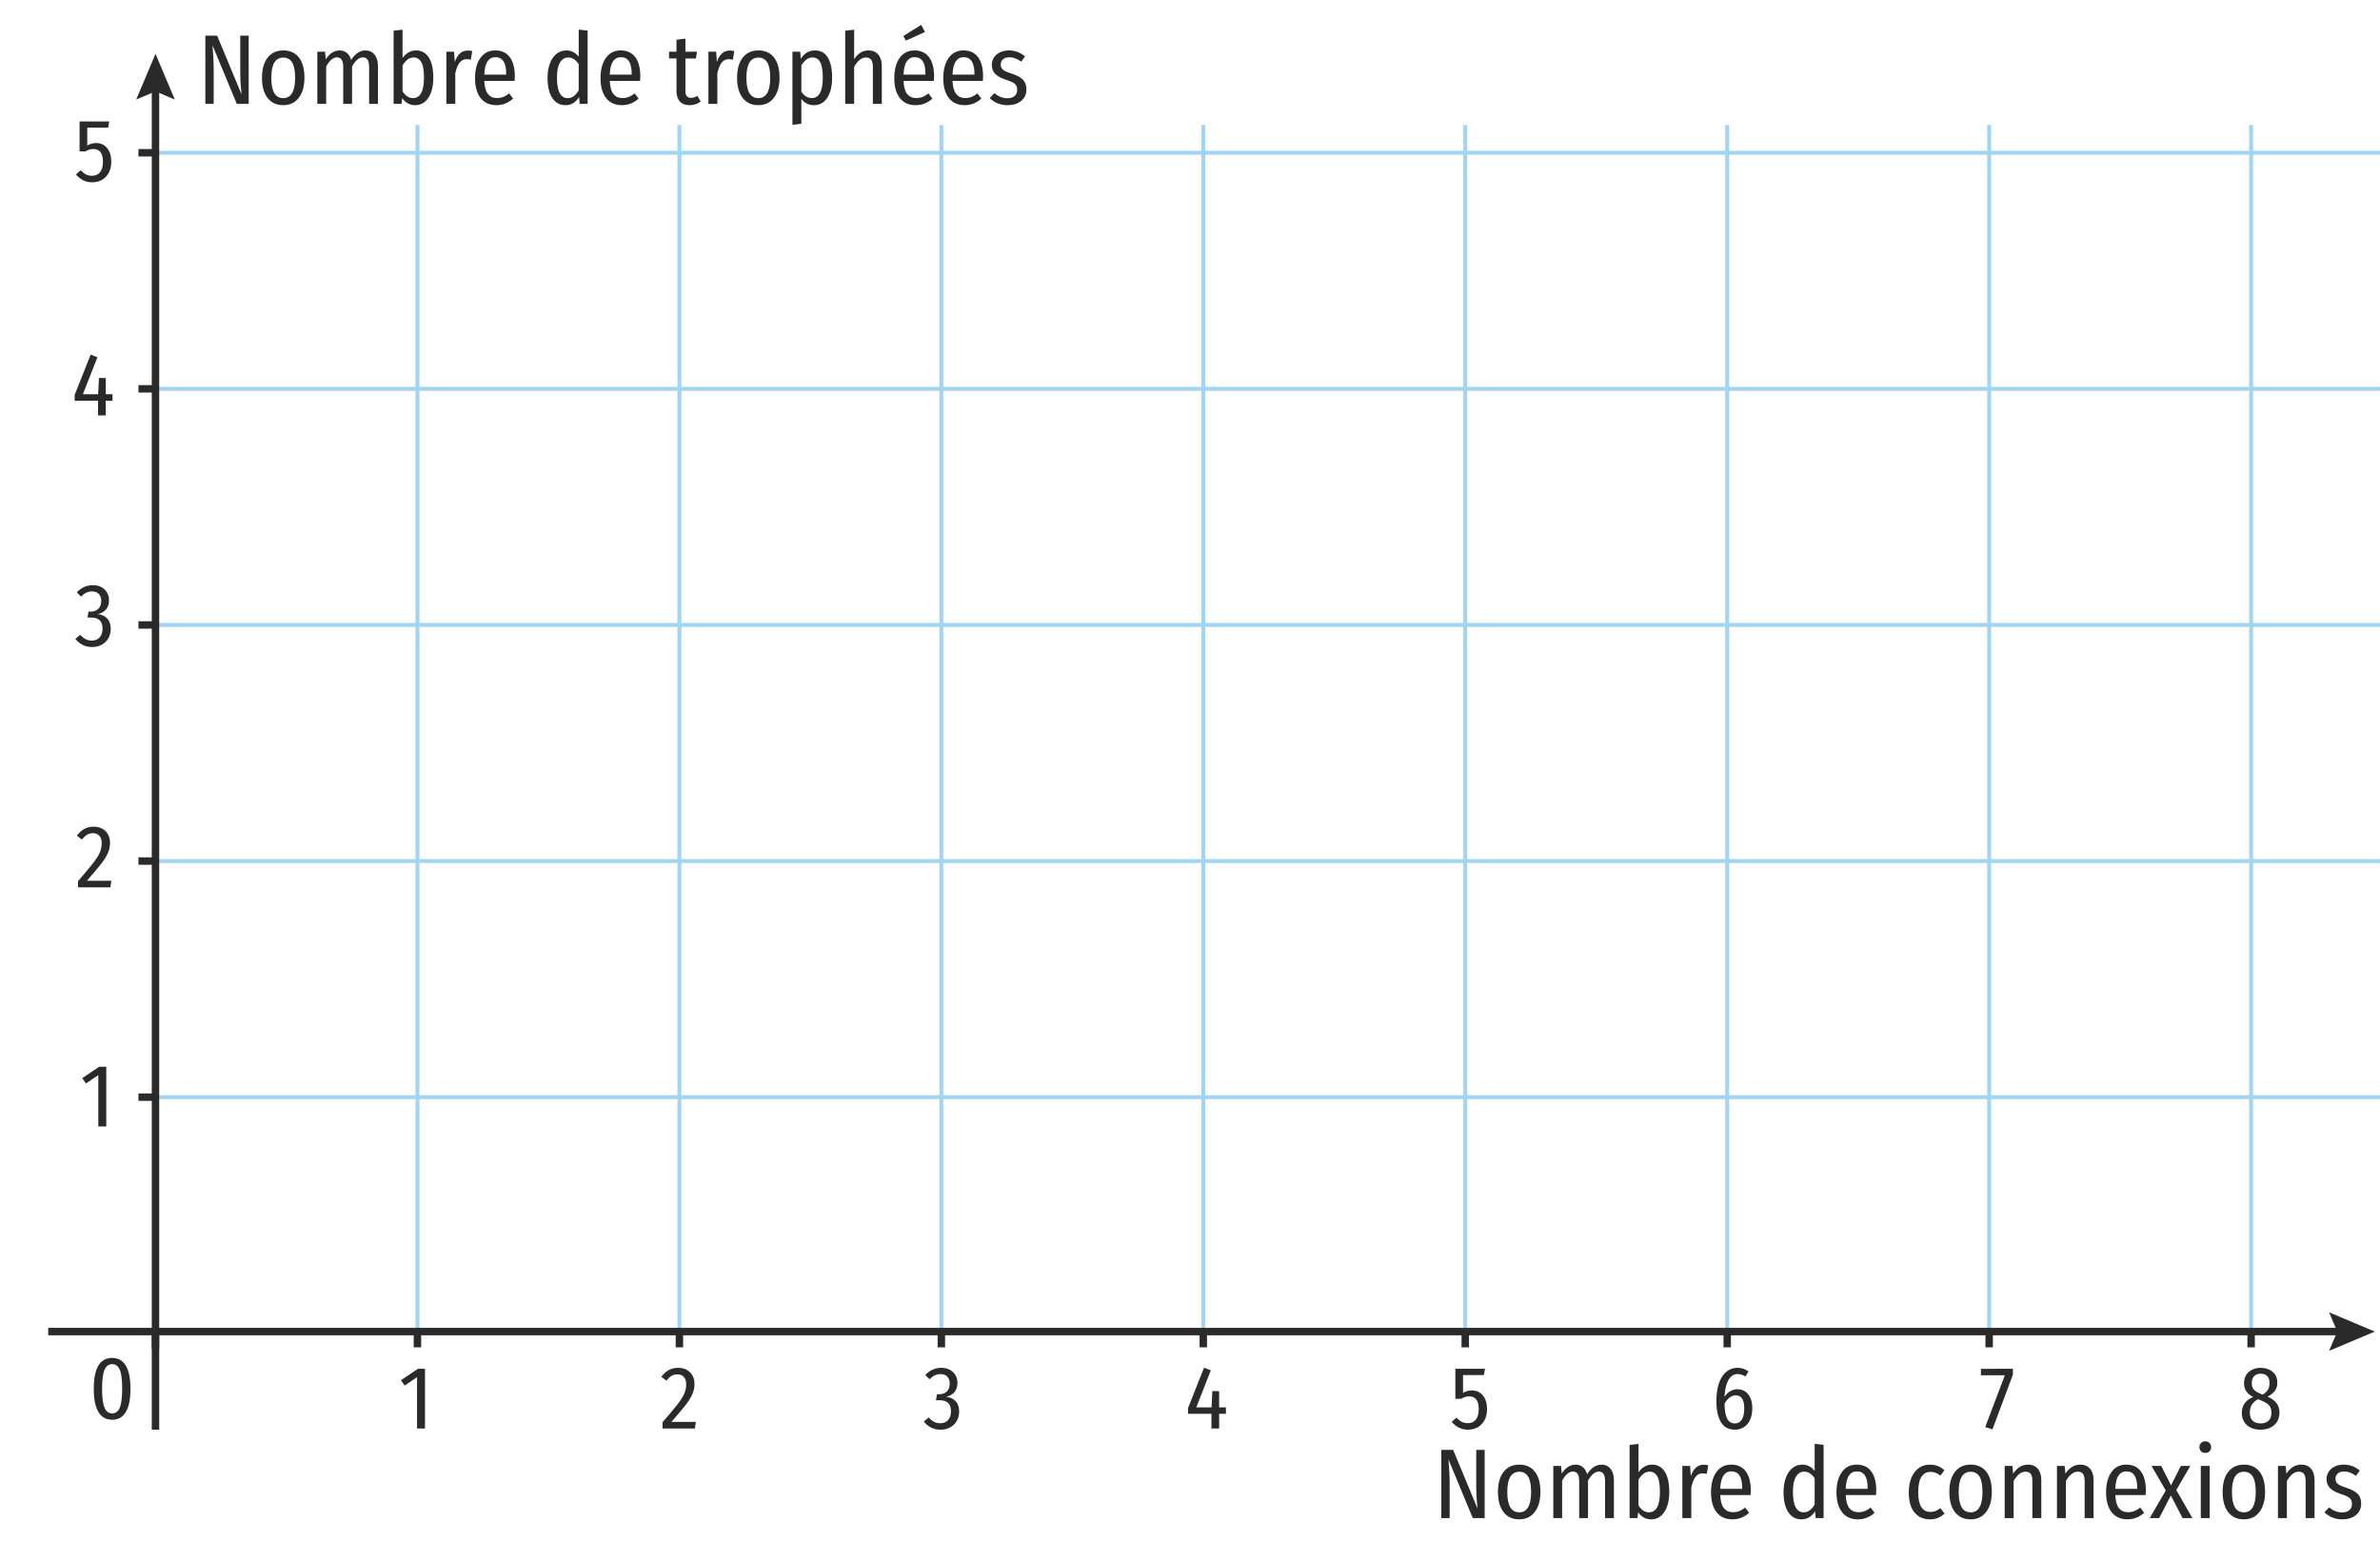 <?xml version="1.0" encoding="utf-8"?>
<!-- Generator: Adobe Illustrator 25.4.1, SVG Export Plug-In . SVG Version: 6.00 Build 0)  -->
<svg version="1.1" id="Layer_2" xmlns="http://www.w3.org/2000/svg" xmlns:xlink="http://www.w3.org/1999/xlink" x="0px" y="0px"
	 viewBox="0 0 239.947 155.416" style="enable-background:new 0 0 239.947 155.416;" xml:space="preserve">
<g>
	<rect x="68.296" y="12.596" style="fill:#A2D4F3;" width="0.4" height="121.715"/>
	<rect x="68.121" y="134.311" style="fill:#2B2A2A;" width="0.75" height="1.549"/>
</g>
<g>
	<rect x="94.705" y="12.596" style="fill:#A2D4F3;" width="0.4" height="121.715"/>
	<rect x="94.53" y="134.311" style="fill:#2B2A2A;" width="0.75" height="1.549"/>
</g>
<g>
	<rect x="41.886" y="12.596" style="fill:#A2D4F3;" width="0.4" height="121.715"/>
	<rect x="41.711" y="134.311" style="fill:#2B2A2A;" width="0.75" height="1.549"/>
</g>
<g>
	<rect x="121.114" y="12.596" style="fill:#A2D4F3;" width="0.4" height="121.715"/>
	<rect x="120.94" y="134.311" style="fill:#2B2A2A;" width="0.75" height="1.549"/>
</g>
<g>
	<rect x="147.524" y="12.596" style="fill:#A2D4F3;" width="0.4" height="121.715"/>
	<rect x="147.349" y="134.311" style="fill:#2B2A2A;" width="0.75" height="1.549"/>
</g>
<g>
	<rect x="200.343" y="12.596" style="fill:#A2D4F3;" width="0.4" height="121.715"/>
	<rect x="200.168" y="134.311" style="fill:#2B2A2A;" width="0.75" height="1.549"/>
</g>
<g>
	<rect x="226.753" y="12.596" style="fill:#A2D4F3;" width="0.4" height="121.715"/>
	<rect x="226.578" y="134.311" style="fill:#2B2A2A;" width="0.75" height="1.549"/>
</g>
<g>
	<rect x="173.934" y="12.596" style="fill:#A2D4F3;" width="0.4" height="121.715"/>
	<rect x="173.759" y="134.311" style="fill:#2B2A2A;" width="0.75" height="1.549"/>
</g>
<g id="Calque_2">
</g>
<g>
	<rect x="15.677" y="86.626" style="fill:#A2D4F3;" width="224.403" height="0.4"/>
	<rect x="13.958" y="86.452" style="fill:#2B2A2A;" width="1.719" height="0.75"/>
</g>
<g>
	<rect x="15.677" y="110.434" style="fill:#A2D4F3;" width="224.403" height="0.4"/>
	<rect x="13.958" y="110.259" style="fill:#2B2A2A;" width="1.719" height="0.75"/>
</g>
<g>
	<rect x="15.677" y="39.011" style="fill:#A2D4F3;" width="224.403" height="0.4"/>
	<rect x="13.958" y="38.836" style="fill:#2B2A2A;" width="1.719" height="0.75"/>
</g>
<g>
	<rect x="15.677" y="62.819" style="fill:#A2D4F3;" width="224.403" height="0.4"/>
	<rect x="13.958" y="62.644" style="fill:#2B2A2A;" width="1.719" height="0.75"/>
</g>
<g>
	<rect x="15.677" y="15.204" style="fill:#A2D4F3;" width="224.403" height="0.4"/>
	<rect x="13.958" y="15.029" style="fill:#2B2A2A;" width="1.719" height="0.75"/>
</g>
<g>
	<path style="fill:#2B2A2A;" d="M10.322,83.57c0.249,0.141,0.439,0.333,0.572,0.576
		c0.132,0.242,0.198,0.517,0.198,0.823c0,0.366-0.07,0.712-0.211,1.039s-0.368,0.691-0.68,1.094
		s-0.792,0.972-1.44,1.71h2.466l-0.099,0.666H7.87v-0.63c0.696-0.804,1.204-1.413,1.525-1.827
		c0.321-0.414,0.544-0.77,0.67-1.066s0.189-0.61,0.189-0.94c0-0.318-0.08-0.564-0.238-0.738
		c-0.159-0.174-0.374-0.261-0.644-0.261c-0.228,0-0.426,0.051-0.594,0.153
		c-0.168,0.102-0.342,0.264-0.522,0.485l-0.504-0.387c0.438-0.606,0.999-0.909,1.683-0.909
		C9.778,83.358,10.073,83.428,10.322,83.57z"/>
</g>
<g>
	<path style="fill:#2B2A2A;" d="M10.227,59.207c0.246,0.136,0.435,0.318,0.567,0.55
		c0.132,0.23,0.198,0.484,0.198,0.76c0,0.385-0.099,0.695-0.297,0.932
		c-0.198,0.237-0.48,0.397-0.846,0.481c0.396,0.036,0.714,0.181,0.954,0.433
		c0.24,0.252,0.36,0.603,0.36,1.053c0,0.342-0.077,0.651-0.229,0.927
		c-0.153,0.276-0.372,0.495-0.657,0.657c-0.285,0.162-0.616,0.243-0.994,0.243
		c-0.348,0-0.659-0.067-0.932-0.203c-0.273-0.135-0.523-0.34-0.751-0.616l0.486-0.414
		c0.186,0.204,0.371,0.353,0.554,0.445c0.183,0.094,0.388,0.14,0.616,0.14
		c0.33,0,0.593-0.106,0.788-0.319s0.292-0.505,0.292-0.877c0-0.396-0.098-0.683-0.292-0.86
		c-0.195-0.177-0.476-0.265-0.841-0.265H8.823l0.099-0.604h0.252c0.3,0,0.548-0.093,0.743-0.279
		c0.195-0.186,0.292-0.452,0.292-0.801c0-0.3-0.083-0.534-0.248-0.702s-0.392-0.252-0.679-0.252
		c-0.21,0-0.404,0.042-0.581,0.126c-0.177,0.084-0.355,0.216-0.536,0.396l-0.423-0.433
		c0.468-0.479,1.008-0.72,1.62-0.72C9.693,59.004,9.981,59.072,10.227,59.207z"/>
</g>
<g>
	<path style="fill:#2B2A2A;" d="M10.903,12.875H8.797v1.8c0.282-0.168,0.576-0.252,0.882-0.252
		c0.462,0,0.834,0.168,1.116,0.504c0.282,0.336,0.423,0.801,0.423,1.395
		c0,0.402-0.08,0.76-0.238,1.071c-0.159,0.312-0.383,0.555-0.671,0.729
		c-0.288,0.174-0.624,0.261-1.008,0.261c-0.342,0-0.644-0.066-0.904-0.198
		c-0.261-0.132-0.509-0.327-0.743-0.585l0.477-0.432c0.174,0.186,0.351,0.325,0.531,0.418
		C8.841,17.679,9.049,17.725,9.282,17.725c0.348,0,0.618-0.121,0.81-0.364s0.288-0.593,0.288-1.049
		c0-0.857-0.324-1.287-0.972-1.287c-0.144,0-0.276,0.02-0.396,0.059s-0.255,0.101-0.405,0.185H8.023
		v-3.024h2.988L10.903,12.875z"/>
</g>
<g>
	<path style="fill:#2B2A2A;" d="M25.073,10.476h-1.2l-2.45-5.91c0.08,0.88,0.12,1.737,0.12,2.57
		v3.34h-0.84V3.596h1.19l2.46,5.92c-0.027-0.233-0.055-0.554-0.085-0.96
		c-0.03-0.406-0.045-0.811-0.045-1.21v-3.75h0.85V10.476z"/>
	<path style="fill:#2B2A2A;" d="M30.133,5.796c0.374,0.473,0.56,1.153,0.56,2.04
		c0,0.854-0.19,1.528-0.57,2.024c-0.38,0.497-0.904,0.745-1.57,0.745
		c-0.673,0-1.198-0.243-1.575-0.729c-0.377-0.487-0.565-1.164-0.565-2.03
		c0-0.873,0.19-1.552,0.57-2.035s0.907-0.725,1.58-0.725S29.759,5.323,30.133,5.796z M27.663,6.301
		c-0.207,0.33-0.31,0.845-0.31,1.545c0,1.366,0.4,2.05,1.2,2.05
		c0.8,0,1.2-0.687,1.2-2.06c0-0.7-0.1-1.214-0.3-1.54
		c-0.2-0.327-0.497-0.49-0.89-0.49C28.17,5.806,27.87,5.971,27.663,6.301z"/>
	<path style="fill:#2B2A2A;" d="M37.763,5.511c0.227,0.283,0.34,0.661,0.34,1.135v3.83h-0.89V6.746
		c0-0.64-0.207-0.96-0.62-0.96c-0.4,0-0.767,0.308-1.1,0.921v3.77h-0.89V6.746
		c0-0.64-0.207-0.96-0.62-0.96c-0.407,0-0.773,0.308-1.1,0.921v3.77h-0.89V5.216h0.78
		l0.07,0.77c0.386-0.6,0.853-0.899,1.4-0.899c0.287,0,0.53,0.083,0.73,0.25
		c0.2,0.166,0.343,0.403,0.43,0.71c0.406-0.641,0.89-0.96,1.45-0.96
		C37.233,5.086,37.536,5.228,37.763,5.511z"/>
	<path style="fill:#2B2A2A;" d="M43.228,5.792c0.303,0.47,0.455,1.151,0.455,2.045
		c0,0.854-0.165,1.528-0.495,2.024c-0.33,0.497-0.778,0.745-1.345,0.745
		c-0.267,0-0.51-0.062-0.73-0.185c-0.22-0.124-0.41-0.299-0.57-0.525l-0.06,0.58h-0.8V3.096
		l0.9-0.101v2.86c0.167-0.24,0.365-0.428,0.595-0.564s0.485-0.205,0.765-0.205
		C42.496,5.086,42.925,5.321,43.228,5.792z M42.743,7.836c0-0.74-0.09-1.266-0.27-1.575
		c-0.18-0.311-0.437-0.465-0.77-0.465c-0.233,0-0.438,0.069-0.615,0.21
		c-0.177,0.14-0.345,0.337-0.505,0.59v2.61c0.126,0.206,0.28,0.373,0.46,0.5
		c0.18,0.126,0.376,0.189,0.59,0.189C42.373,9.896,42.743,9.209,42.743,7.836z"/>
	<path style="fill:#2B2A2A;" d="M47.612,5.156l-0.15,0.87c-0.127-0.04-0.264-0.06-0.41-0.06
		c-0.293,0-0.532,0.116-0.715,0.35c-0.184,0.233-0.329,0.59-0.435,1.07v3.09h-0.9V5.216h0.78
		l0.07,1.04c0.26-0.773,0.696-1.16,1.31-1.16C47.336,5.096,47.486,5.116,47.612,5.156z"/>
	<path style="fill:#2B2A2A;" d="M51.883,8.156h-3.06c0.027,0.613,0.15,1.056,0.37,1.325
		c0.22,0.271,0.52,0.405,0.9,0.405c0.24,0,0.455-0.037,0.645-0.11s0.388-0.193,0.595-0.359
		l0.4,0.529c-0.494,0.44-1.054,0.66-1.68,0.66c-0.687,0-1.218-0.238-1.595-0.715
		c-0.377-0.477-0.565-1.146-0.565-2.005c0-0.86,0.18-1.542,0.54-2.045
		c0.36-0.504,0.86-0.755,1.5-0.755c0.633,0,1.12,0.225,1.46,0.675
		c0.34,0.45,0.51,1.092,0.51,1.925C51.903,7.826,51.896,7.983,51.883,8.156z M51.033,7.417
		c0-1.101-0.363-1.65-1.09-1.65c-0.334,0-0.597,0.139-0.79,0.415s-0.303,0.725-0.33,1.345h2.21
		V7.417z"/>
	<path style="fill:#2B2A2A;" d="M59.243,3.086v7.39h-0.8L58.383,9.786
		c-0.34,0.547-0.797,0.82-1.37,0.82s-1.018-0.243-1.335-0.729
		c-0.316-0.487-0.475-1.157-0.475-2.011c0-0.553,0.079-1.04,0.235-1.46
		c0.156-0.42,0.378-0.745,0.665-0.975c0.287-0.23,0.616-0.345,0.99-0.345
		c0.5,0,0.916,0.21,1.25,0.63V2.986L59.243,3.086z M57.848,9.696c0.177-0.133,0.342-0.33,0.495-0.59
		V6.466c-0.3-0.447-0.65-0.67-1.05-0.67c-0.354,0-0.633,0.17-0.84,0.51
		c-0.207,0.34-0.307,0.854-0.3,1.54c0,0.7,0.093,1.217,0.28,1.55
		c0.187,0.334,0.45,0.5,0.79,0.5C57.463,9.896,57.672,9.83,57.848,9.696z"/>
	<path style="fill:#2B2A2A;" d="M64.533,8.156h-3.06c0.027,0.613,0.15,1.056,0.37,1.325
		c0.22,0.271,0.52,0.405,0.9,0.405c0.24,0,0.455-0.037,0.645-0.11s0.388-0.193,0.595-0.359
		l0.4,0.529c-0.494,0.44-1.054,0.66-1.68,0.66c-0.687,0-1.218-0.238-1.595-0.715
		c-0.377-0.477-0.565-1.146-0.565-2.005c0-0.86,0.18-1.542,0.54-2.045
		c0.36-0.504,0.86-0.755,1.5-0.755c0.633,0,1.12,0.225,1.46,0.675
		c0.34,0.45,0.51,1.092,0.51,1.925C64.553,7.826,64.546,7.983,64.533,8.156z M63.683,7.417
		c0-1.101-0.363-1.65-1.09-1.65c-0.334,0-0.597,0.139-0.79,0.415s-0.303,0.725-0.33,1.345h2.21
		V7.417z"/>
	<path style="fill:#2B2A2A;" d="M70.642,10.246c-0.333,0.24-0.703,0.36-1.11,0.36
		c-0.427,0-0.755-0.123-0.985-0.37c-0.23-0.246-0.345-0.593-0.345-1.04v-3.3h-0.75V5.216h0.75
		V4.006l0.9-0.11v1.32h1.16l-0.1,0.68h-1.06v3.29c0,0.453,0.19,0.68,0.57,0.68
		c0.113,0,0.218-0.017,0.315-0.05s0.205-0.083,0.325-0.149L70.642,10.246z"/>
	<path style="fill:#2B2A2A;" d="M74.032,5.156l-0.15,0.87c-0.127-0.04-0.264-0.06-0.41-0.06
		c-0.293,0-0.532,0.116-0.715,0.35c-0.184,0.233-0.329,0.59-0.435,1.07v3.09h-0.9V5.216h0.78
		l0.07,1.04c0.26-0.773,0.696-1.16,1.31-1.16C73.756,5.096,73.906,5.116,74.032,5.156z"/>
	<path style="fill:#2B2A2A;" d="M78.032,5.796c0.374,0.473,0.56,1.153,0.56,2.04
		c0,0.854-0.19,1.528-0.57,2.024c-0.38,0.497-0.904,0.745-1.57,0.745
		c-0.673,0-1.198-0.243-1.575-0.729c-0.377-0.487-0.565-1.164-0.565-2.03
		c0-0.873,0.19-1.552,0.57-2.035s0.907-0.725,1.58-0.725S77.658,5.323,78.032,5.796z M75.562,6.301
		c-0.207,0.33-0.31,0.845-0.31,1.545c0,1.366,0.4,2.05,1.2,2.05
		c0.8,0,1.2-0.687,1.2-2.06c0-0.7-0.1-1.214-0.3-1.54
		c-0.2-0.327-0.497-0.49-0.89-0.49C76.069,5.806,75.769,5.971,75.562,6.301z"/>
	<path style="fill:#2B2A2A;" d="M83.457,5.796c0.29,0.473,0.435,1.149,0.435,2.029
		c0,0.854-0.162,1.53-0.485,2.03c-0.324,0.5-0.775,0.75-1.355,0.75c-0.52,0-0.94-0.21-1.26-0.63
		v2.5l-0.9,0.11V5.216h0.79l0.05,0.71c0.36-0.561,0.836-0.84,1.43-0.84
		C82.735,5.086,83.167,5.323,83.457,5.796z M82.952,7.836c0-0.714-0.085-1.231-0.255-1.556
		c-0.17-0.323-0.429-0.484-0.775-0.484c-0.233,0-0.44,0.069-0.62,0.21
		c-0.18,0.14-0.35,0.33-0.51,0.569v2.66c0.273,0.434,0.624,0.65,1.05,0.65
		C82.582,9.886,82.952,9.203,82.952,7.836z"/>
	<path style="fill:#2B2A2A;" d="M88.547,5.506c0.236,0.279,0.355,0.66,0.355,1.14v3.83h-0.9V6.756
		c0-0.34-0.059-0.585-0.175-0.735s-0.288-0.225-0.515-0.225c-0.44,0-0.84,0.313-1.2,0.939v3.74
		h-0.9V3.096l0.9-0.101v2.971c0.193-0.287,0.407-0.505,0.64-0.655s0.503-0.225,0.81-0.225
		C87.982,5.086,88.31,5.226,88.547,5.506z"/>
	<path style="fill:#2B2A2A;" d="M94.152,8.156H91.091c0.027,0.613,0.15,1.056,0.37,1.325
		c0.22,0.271,0.52,0.405,0.9,0.405c0.24,0,0.455-0.037,0.645-0.11s0.388-0.193,0.595-0.359
		l0.4,0.529c-0.494,0.44-1.054,0.66-1.68,0.66c-0.687,0-1.218-0.238-1.595-0.715
		c-0.377-0.477-0.565-1.146-0.565-2.005c0-0.86,0.18-1.542,0.54-2.045
		c0.36-0.504,0.86-0.755,1.5-0.755c0.633,0,1.12,0.225,1.46,0.675
		c0.34,0.45,0.51,1.092,0.51,1.925C94.172,7.826,94.165,7.983,94.152,8.156z M92.872,2.506
		l0.38,0.72l-1.92,0.87l-0.26-0.46L92.872,2.506z M93.301,7.417
		c0-1.101-0.363-1.65-1.09-1.65c-0.334,0-0.597,0.139-0.79,0.415s-0.303,0.725-0.33,1.345h2.21
		V7.417z"/>
	<path style="fill:#2B2A2A;" d="M99.091,8.156h-3.06c0.027,0.613,0.15,1.056,0.37,1.325
		c0.22,0.271,0.52,0.405,0.9,0.405c0.24,0,0.455-0.037,0.645-0.11s0.388-0.193,0.595-0.359
		l0.4,0.529c-0.494,0.44-1.054,0.66-1.68,0.66c-0.687,0-1.218-0.238-1.595-0.715
		c-0.377-0.477-0.565-1.146-0.565-2.005c0-0.86,0.18-1.542,0.54-2.045
		c0.36-0.504,0.86-0.755,1.5-0.755c0.633,0,1.12,0.225,1.46,0.675
		c0.34,0.45,0.51,1.092,0.51,1.925C99.112,7.826,99.105,7.983,99.091,8.156z M98.241,7.417
		c0-1.101-0.363-1.65-1.09-1.65c-0.334,0-0.597,0.139-0.79,0.415s-0.303,0.725-0.33,1.345h2.21
		V7.417z"/>
	<path style="fill:#2B2A2A;" d="M103.341,5.686l-0.38,0.53c-0.213-0.146-0.414-0.257-0.6-0.33
		c-0.187-0.073-0.383-0.11-0.59-0.11c-0.273,0-0.489,0.065-0.645,0.195
		c-0.157,0.13-0.235,0.309-0.235,0.535c0,0.22,0.075,0.394,0.225,0.52
		c0.15,0.127,0.435,0.257,0.855,0.391c0.527,0.166,0.91,0.369,1.15,0.609
		c0.24,0.24,0.36,0.57,0.36,0.99c0,0.493-0.18,0.882-0.54,1.165
		c-0.36,0.283-0.81,0.425-1.35,0.425c-0.713,0-1.317-0.236-1.81-0.71l0.46-0.5
		c0.42,0.34,0.863,0.51,1.33,0.51c0.293,0,0.53-0.073,0.71-0.22s0.27-0.35,0.27-0.61
		c0-0.187-0.032-0.336-0.095-0.449c-0.063-0.113-0.176-0.216-0.34-0.306s-0.402-0.185-0.715-0.285
		c-0.5-0.166-0.86-0.366-1.08-0.6S99.991,6.906,99.991,6.546c0-0.28,0.073-0.53,0.22-0.75
		c0.146-0.221,0.35-0.394,0.61-0.521c0.26-0.126,0.56-0.189,0.9-0.189
		C102.328,5.086,102.868,5.286,103.341,5.686z"/>
</g>
<g>
	<path style="fill:#2B2A2A;" d="M149.682,153.078h-1.2l-2.45-5.91c0.08,0.88,0.12,1.737,0.12,2.57
		v3.34h-0.84v-6.88h1.19l2.46,5.92c-0.027-0.233-0.055-0.554-0.085-0.96
		c-0.03-0.406-0.045-0.811-0.045-1.21v-3.75h0.85V153.078z"/>
	<path style="fill:#2B2A2A;" d="M154.741,148.398c0.374,0.473,0.56,1.153,0.56,2.04
		c0,0.854-0.19,1.528-0.57,2.024c-0.38,0.497-0.904,0.745-1.57,0.745
		c-0.673,0-1.198-0.243-1.575-0.729c-0.377-0.487-0.565-1.164-0.565-2.03
		c0-0.873,0.19-1.552,0.57-2.035s0.907-0.725,1.58-0.725S154.368,147.924,154.741,148.398z
		 M152.272,148.903c-0.207,0.33-0.31,0.845-0.31,1.545c0,1.366,0.4,2.05,1.2,2.05
		c0.8,0,1.2-0.687,1.2-2.06c0-0.7-0.1-1.214-0.3-1.54
		c-0.2-0.327-0.497-0.49-0.89-0.49C152.778,148.408,152.478,148.573,152.272,148.903z"/>
	<path style="fill:#2B2A2A;" d="M162.371,148.113c0.227,0.283,0.34,0.661,0.34,1.135v3.83H161.821v-3.73
		c0-0.64-0.207-0.96-0.62-0.96c-0.4,0-0.767,0.308-1.1,0.921v3.77h-0.89v-3.73
		c0-0.64-0.207-0.96-0.62-0.96c-0.407,0-0.773,0.308-1.1,0.921v3.77h-0.89v-5.26h0.78
		l0.07,0.77c0.386-0.6,0.853-0.899,1.4-0.899c0.287,0,0.53,0.083,0.73,0.25
		c0.2,0.166,0.343,0.403,0.43,0.71c0.406-0.641,0.89-0.96,1.45-0.96
		C161.841,147.688,162.145,147.83,162.371,148.113z"/>
	<path style="fill:#2B2A2A;" d="M167.836,148.393c0.303,0.47,0.455,1.151,0.455,2.045
		c0,0.854-0.165,1.528-0.495,2.024c-0.33,0.497-0.778,0.745-1.345,0.745
		c-0.267,0-0.51-0.062-0.73-0.185c-0.22-0.124-0.41-0.299-0.57-0.525l-0.06,0.58h-0.8v-7.38
		l0.9-0.101v2.86c0.167-0.24,0.365-0.428,0.595-0.564s0.485-0.205,0.765-0.205
		C167.104,147.688,167.533,147.922,167.836,148.393z M167.351,150.438c0-0.74-0.09-1.266-0.27-1.575
		c-0.18-0.311-0.437-0.465-0.77-0.465c-0.233,0-0.438,0.069-0.615,0.21
		c-0.177,0.14-0.345,0.337-0.505,0.59v2.61c0.126,0.206,0.28,0.373,0.46,0.5
		c0.18,0.126,0.376,0.189,0.59,0.189C166.981,152.498,167.351,151.811,167.351,150.438z"/>
	<path style="fill:#2B2A2A;" d="M172.221,147.757l-0.15,0.87c-0.127-0.04-0.264-0.06-0.41-0.06
		c-0.293,0-0.532,0.116-0.715,0.35c-0.184,0.233-0.329,0.59-0.435,1.07v3.09h-0.9v-5.26h0.78
		l0.07,1.04c0.26-0.773,0.696-1.16,1.31-1.16C171.944,147.698,172.094,147.717,172.221,147.757z"
		/>
	<path style="fill:#2B2A2A;" d="M176.491,150.757h-3.06c0.027,0.613,0.15,1.056,0.37,1.325
		c0.22,0.271,0.52,0.405,0.9,0.405c0.24,0,0.455-0.037,0.645-0.11s0.388-0.193,0.595-0.359
		l0.4,0.529c-0.494,0.44-1.054,0.66-1.68,0.66c-0.687,0-1.218-0.238-1.595-0.715
		c-0.377-0.477-0.565-1.146-0.565-2.005c0-0.86,0.18-1.542,0.54-2.045
		c0.36-0.504,0.86-0.755,1.5-0.755c0.633,0,1.12,0.225,1.46,0.675
		c0.34,0.45,0.51,1.092,0.51,1.925C176.511,150.427,176.504,150.584,176.491,150.757z M175.641,150.018
		c0-1.101-0.363-1.65-1.09-1.65c-0.334,0-0.597,0.139-0.79,0.415s-0.303,0.725-0.33,1.345h2.21
		V150.018z"/>
	<path style="fill:#2B2A2A;" d="M183.851,145.688v7.39h-0.8l-0.06-0.69
		c-0.34,0.547-0.797,0.82-1.37,0.82s-1.018-0.243-1.335-0.729
		c-0.316-0.487-0.475-1.157-0.475-2.011c0-0.553,0.079-1.04,0.235-1.46
		c0.156-0.42,0.378-0.745,0.665-0.975c0.287-0.23,0.616-0.345,0.99-0.345
		c0.5,0,0.916,0.21,1.25,0.63v-2.73L183.851,145.688z M182.456,152.297
		c0.177-0.133,0.342-0.33,0.495-0.59v-2.64c-0.3-0.447-0.65-0.67-1.05-0.67
		c-0.354,0-0.633,0.17-0.84,0.51c-0.207,0.34-0.307,0.854-0.3,1.54
		c0,0.7,0.093,1.217,0.28,1.55c0.187,0.334,0.45,0.5,0.79,0.5
		C182.071,152.498,182.28,152.431,182.456,152.297z"/>
	<path style="fill:#2B2A2A;" d="M189.141,150.757h-3.06c0.027,0.613,0.15,1.056,0.37,1.325
		c0.22,0.271,0.52,0.405,0.9,0.405c0.24,0,0.455-0.037,0.645-0.11s0.388-0.193,0.595-0.359
		l0.4,0.529c-0.494,0.44-1.054,0.66-1.68,0.66c-0.687,0-1.218-0.238-1.595-0.715
		c-0.377-0.477-0.565-1.146-0.565-2.005c0-0.86,0.18-1.542,0.54-2.045
		c0.36-0.504,0.86-0.755,1.5-0.755c0.633,0,1.12,0.225,1.46,0.675
		c0.34,0.45,0.51,1.092,0.51,1.925C189.161,150.427,189.154,150.584,189.141,150.757z
		 M188.291,150.018c0-1.101-0.363-1.65-1.09-1.65c-0.334,0-0.597,0.139-0.79,0.415
		s-0.303,0.725-0.33,1.345h2.21V150.018z"/>
	<path style="fill:#2B2A2A;" d="M195.361,147.828c0.233,0.094,0.457,0.236,0.67,0.43l-0.4,0.54
		c-0.16-0.126-0.32-0.222-0.48-0.285c-0.16-0.062-0.334-0.095-0.52-0.095
		c-0.394,0-0.699,0.167-0.915,0.5c-0.217,0.334-0.325,0.854-0.325,1.561
		c0,1.319,0.414,1.979,1.24,1.979c0.187,0,0.356-0.031,0.51-0.095s0.316-0.158,0.49-0.285
		l0.42,0.55c-0.427,0.387-0.91,0.58-1.45,0.58c-0.673,0-1.202-0.233-1.585-0.7
		c-0.383-0.466-0.575-1.14-0.575-2.02c0-0.573,0.088-1.07,0.265-1.49s0.427-0.743,0.75-0.97
		s0.702-0.34,1.135-0.34C194.87,147.688,195.127,147.734,195.361,147.828z"/>
	<path style="fill:#2B2A2A;" d="M200.25,148.398c0.374,0.473,0.56,1.153,0.56,2.04
		c0,0.854-0.19,1.528-0.57,2.024c-0.38,0.497-0.904,0.745-1.57,0.745
		c-0.673,0-1.198-0.243-1.575-0.729c-0.377-0.487-0.565-1.164-0.565-2.03
		c0-0.873,0.19-1.552,0.57-2.035s0.907-0.725,1.58-0.725S199.876,147.924,200.25,148.398z
		 M197.78,148.903c-0.207,0.33-0.31,0.845-0.31,1.545c0,1.366,0.4,2.05,1.2,2.05
		c0.8,0,1.2-0.687,1.2-2.06c0-0.7-0.1-1.214-0.3-1.54
		c-0.2-0.327-0.497-0.49-0.89-0.49C198.286,148.408,197.987,148.573,197.78,148.903z"/>
	<path style="fill:#2B2A2A;" d="M205.445,148.103c0.236,0.276,0.355,0.658,0.355,1.145v3.83h-0.9v-3.72
		c0-0.34-0.057-0.585-0.17-0.735c-0.114-0.15-0.287-0.225-0.52-0.225
		c-0.44,0-0.84,0.313-1.2,0.939v3.74h-0.9v-5.26h0.78l0.07,0.779
		c0.406-0.606,0.906-0.909,1.5-0.909C204.88,147.688,205.208,147.826,205.445,148.103z"/>
	<path style="fill:#2B2A2A;" d="M210.715,148.103c0.236,0.276,0.355,0.658,0.355,1.145v3.83h-0.9v-3.72
		c0-0.34-0.057-0.585-0.17-0.735c-0.114-0.15-0.287-0.225-0.52-0.225
		c-0.44,0-0.84,0.313-1.2,0.939v3.74h-0.9v-5.26h0.78l0.07,0.779
		c0.406-0.606,0.906-0.909,1.5-0.909C210.15,147.688,210.478,147.826,210.715,148.103z"/>
	<path style="fill:#2B2A2A;" d="M216.32,150.757h-3.06c0.027,0.613,0.15,1.056,0.37,1.325
		c0.22,0.271,0.52,0.405,0.9,0.405c0.24,0,0.455-0.037,0.645-0.11s0.388-0.193,0.595-0.359
		l0.4,0.529c-0.494,0.44-1.054,0.66-1.68,0.66c-0.687,0-1.218-0.238-1.595-0.715
		c-0.377-0.477-0.565-1.146-0.565-2.005c0-0.86,0.18-1.542,0.54-2.045
		c0.36-0.504,0.86-0.755,1.5-0.755c0.633,0,1.12,0.225,1.46,0.675
		c0.34,0.45,0.51,1.092,0.51,1.925C216.34,150.427,216.333,150.584,216.32,150.757z
		 M215.469,150.018c0-1.101-0.363-1.65-1.09-1.65c-0.334,0-0.597,0.139-0.79,0.415
		s-0.303,0.725-0.33,1.345h2.21V150.018z"/>
	<path style="fill:#2B2A2A;" d="M219.41,150.257l1.62,2.82h-0.99l-1.18-2.28l-1.17,2.28h-0.96
		l1.62-2.78l-1.44-2.479h0.98l0.99,1.96l0.99-1.96h0.95L219.41,150.257z"/>
	<path style="fill:#2B2A2A;" d="M222.755,145.507c0.11,0.113,0.165,0.254,0.165,0.42
		c0,0.167-0.054,0.306-0.16,0.415c-0.106,0.11-0.25,0.165-0.43,0.165
		c-0.173,0-0.315-0.055-0.425-0.165c-0.11-0.109-0.165-0.248-0.165-0.415
		c0-0.166,0.055-0.307,0.165-0.42s0.251-0.17,0.425-0.17S222.645,145.394,222.755,145.507z
		 M222.78,147.818v5.26h-0.9v-5.26H222.78z"/>
	<path style="fill:#2B2A2A;" d="M227.8,148.398c0.374,0.473,0.56,1.153,0.56,2.04
		c0,0.854-0.19,1.528-0.57,2.024c-0.38,0.497-0.904,0.745-1.57,0.745
		c-0.673,0-1.198-0.243-1.575-0.729c-0.377-0.487-0.565-1.164-0.565-2.03
		c0-0.873,0.19-1.552,0.57-2.035s0.907-0.725,1.58-0.725S227.426,147.924,227.8,148.398z
		 M225.33,148.903c-0.207,0.33-0.31,0.845-0.31,1.545c0,1.366,0.4,2.05,1.2,2.05
		c0.8,0,1.2-0.687,1.2-2.06c0-0.7-0.1-1.214-0.3-1.54
		c-0.2-0.327-0.497-0.49-0.89-0.49C225.836,148.408,225.536,148.573,225.33,148.903z"/>
	<path style="fill:#2B2A2A;" d="M232.994,148.103c0.236,0.276,0.355,0.658,0.355,1.145v3.83h-0.9v-3.72
		c0-0.34-0.057-0.585-0.17-0.735c-0.114-0.15-0.287-0.225-0.52-0.225
		c-0.44,0-0.84,0.313-1.2,0.939v3.74h-0.9v-5.26h0.78l0.07,0.779
		c0.406-0.606,0.906-0.909,1.5-0.909C232.429,147.688,232.758,147.826,232.994,148.103z"/>
	<path style="fill:#2B2A2A;" d="M237.909,148.288l-0.38,0.53c-0.213-0.146-0.414-0.257-0.6-0.33
		c-0.187-0.073-0.383-0.11-0.59-0.11c-0.273,0-0.489,0.065-0.645,0.195
		c-0.157,0.13-0.235,0.309-0.235,0.535c0,0.22,0.075,0.394,0.225,0.52
		c0.15,0.127,0.435,0.257,0.855,0.391c0.527,0.166,0.91,0.369,1.15,0.609
		c0.24,0.24,0.36,0.57,0.36,0.99c0,0.493-0.18,0.882-0.54,1.165
		c-0.36,0.283-0.81,0.425-1.35,0.425c-0.713,0-1.317-0.236-1.81-0.71l0.46-0.5
		c0.42,0.34,0.863,0.51,1.33,0.51c0.293,0,0.53-0.073,0.71-0.22s0.27-0.35,0.27-0.61
		c0-0.187-0.032-0.336-0.095-0.449c-0.063-0.113-0.176-0.216-0.34-0.306s-0.402-0.185-0.715-0.285
		c-0.5-0.166-0.86-0.366-1.08-0.6s-0.33-0.53-0.33-0.89c0-0.28,0.073-0.53,0.22-0.75
		c0.146-0.221,0.35-0.394,0.61-0.521c0.26-0.126,0.56-0.189,0.9-0.189
		C236.896,147.688,237.436,147.887,237.909,148.288z"/>
</g>
<g>
	<path style="fill:#2B2A2A;" d="M10.714,107.565v6.021H9.913v-5.175l-1.251,0.846l-0.369-0.54l1.71-1.152
		H10.714z"/>
</g>
<g>
	<path style="fill:#2B2A2A;" d="M69.248,138.138c0.249,0.141,0.439,0.333,0.572,0.576
		c0.132,0.242,0.198,0.517,0.198,0.823c0,0.366-0.07,0.712-0.211,1.039s-0.368,0.691-0.68,1.094
		s-0.792,0.972-1.44,1.71h2.466l-0.099,0.666h-3.258v-0.63c0.696-0.804,1.204-1.413,1.525-1.827
		c0.321-0.414,0.544-0.77,0.67-1.066s0.189-0.61,0.189-0.94c0-0.318-0.08-0.564-0.238-0.738
		c-0.159-0.174-0.374-0.261-0.644-0.261c-0.228,0-0.426,0.051-0.594,0.153
		c-0.168,0.102-0.342,0.264-0.522,0.485l-0.504-0.387c0.438-0.606,0.999-0.909,1.683-0.909
		C68.704,137.926,68.999,137.997,69.248,138.138z"/>
</g>
<g>
	<path style="fill:#2B2A2A;" d="M123.594,141.914v0.647h-0.684v1.485h-0.774v-1.485h-2.358v-0.585
		l1.611-4.059l0.684,0.261l-1.467,3.735h1.539l0.081-1.639h0.684v1.639H123.594z"/>
</g>
<g>
	<path style="fill:#2B2A2A;" d="M175.928,140.302c0.225,0.145,0.403,0.36,0.536,0.648
		c0.132,0.288,0.198,0.639,0.198,1.053c0,0.444-0.073,0.829-0.22,1.156s-0.353,0.576-0.617,0.747
		s-0.567,0.257-0.909,0.257c-0.642,0-1.115-0.254-1.417-0.761c-0.303-0.507-0.455-1.214-0.455-2.119
		c0-0.69,0.085-1.287,0.256-1.791s0.417-0.892,0.738-1.161c0.321-0.271,0.698-0.405,1.13-0.405
		c0.42,0,0.792,0.123,1.116,0.369l-0.315,0.513c-0.252-0.168-0.513-0.252-0.783-0.252
		c-0.39,0-0.701,0.204-0.932,0.612s-0.362,0.972-0.392,1.692c0.342-0.517,0.78-0.774,1.314-0.774
		C175.453,140.086,175.703,140.159,175.928,140.302z M175.613,143.142
		c0.159-0.261,0.239-0.635,0.239-1.121c0-0.462-0.077-0.798-0.229-1.008
		c-0.153-0.21-0.362-0.314-0.625-0.314c-0.222,0-0.431,0.075-0.626,0.225
		c-0.195,0.15-0.364,0.357-0.508,0.621c0.012,0.69,0.101,1.194,0.266,1.512
		c0.165,0.318,0.424,0.478,0.778,0.478C175.219,143.534,175.454,143.403,175.613,143.142z"/>
</g>
<g>
	<path style="fill:#2B2A2A;" d="M149.606,138.656h-2.106v1.8c0.282-0.168,0.576-0.252,0.882-0.252
		c0.462,0,0.834,0.168,1.116,0.504c0.282,0.336,0.423,0.801,0.423,1.395
		c0,0.402-0.08,0.76-0.238,1.071c-0.159,0.312-0.383,0.555-0.671,0.729
		c-0.288,0.174-0.624,0.261-1.008,0.261c-0.342,0-0.644-0.066-0.904-0.198
		c-0.261-0.132-0.509-0.327-0.743-0.585l0.477-0.432c0.174,0.186,0.351,0.325,0.531,0.418
		c0.18,0.094,0.387,0.14,0.621,0.14c0.348,0,0.618-0.121,0.81-0.364s0.288-0.593,0.288-1.049
		c0-0.857-0.324-1.287-0.972-1.287c-0.144,0-0.276,0.02-0.396,0.059s-0.255,0.101-0.405,0.185h-0.585
		v-3.024h2.988L149.606,138.656z"/>
</g>
<g>
	<path style="fill:#2B2A2A;" d="M95.764,138.128c0.246,0.136,0.435,0.318,0.567,0.55
		c0.132,0.23,0.198,0.484,0.198,0.76c0,0.385-0.099,0.695-0.297,0.932
		c-0.198,0.237-0.48,0.397-0.846,0.481c0.396,0.036,0.714,0.181,0.954,0.433
		c0.24,0.252,0.36,0.603,0.36,1.053c0,0.342-0.077,0.651-0.229,0.927
		c-0.153,0.276-0.372,0.495-0.657,0.657c-0.285,0.162-0.616,0.243-0.994,0.243
		c-0.348,0-0.659-0.067-0.932-0.203c-0.273-0.135-0.523-0.34-0.751-0.616l0.486-0.414
		c0.186,0.204,0.371,0.353,0.554,0.445c0.183,0.094,0.388,0.14,0.616,0.14
		c0.33,0,0.593-0.106,0.788-0.319s0.292-0.505,0.292-0.877c0-0.396-0.098-0.683-0.292-0.86
		c-0.195-0.177-0.476-0.265-0.841-0.265h-0.378l0.099-0.604h0.252c0.3,0,0.548-0.093,0.743-0.279
		c0.195-0.186,0.292-0.452,0.292-0.801c0-0.3-0.083-0.534-0.248-0.702s-0.392-0.252-0.679-0.252
		c-0.21,0-0.404,0.042-0.581,0.126c-0.177,0.084-0.355,0.216-0.536,0.396l-0.423-0.433
		c0.468-0.479,1.008-0.72,1.62-0.72C95.23,137.926,95.518,137.994,95.764,138.128z"/>
</g>
<g>
	<path style="fill:#2B2A2A;" d="M42.845,138.025v6.021h-0.801v-5.175l-1.251,0.846l-0.369-0.54l1.71-1.152
		H42.845z"/>
</g>
<g>
	<path style="fill:#2B2A2A;" d="M202.935,138.025v0.595l-2.061,5.517l-0.729-0.233l1.98-5.229h-2.412v-0.648
		H202.935z"/>
</g>
<g>
	<path style="fill:#2B2A2A;" d="M229.523,141.5c0.192,0.258,0.288,0.576,0.288,0.954
		c0,0.336-0.078,0.633-0.234,0.891c-0.156,0.258-0.379,0.459-0.67,0.604
		c-0.291,0.144-0.629,0.216-1.013,0.216c-0.378,0-0.709-0.07-0.995-0.212
		c-0.285-0.141-0.504-0.34-0.657-0.599c-0.153-0.258-0.229-0.552-0.229-0.882
		c0-0.744,0.381-1.277,1.143-1.602c-0.324-0.174-0.558-0.372-0.702-0.595
		c-0.144-0.222-0.216-0.488-0.216-0.801c0-0.324,0.075-0.603,0.225-0.837
		c0.15-0.233,0.353-0.411,0.608-0.531c0.255-0.119,0.535-0.18,0.841-0.18
		c0.48,0,0.88,0.132,1.202,0.396c0.321,0.264,0.481,0.636,0.481,1.115
		c0,0.307-0.078,0.57-0.234,0.792c-0.156,0.223-0.405,0.424-0.747,0.604
		C229.028,141.019,229.331,141.242,229.523,141.5z M228.713,143.259
		c0.192-0.184,0.288-0.452,0.288-0.806c0-0.318-0.08-0.565-0.238-0.743
		c-0.159-0.177-0.443-0.349-0.851-0.517l-0.252-0.1c-0.288,0.15-0.5,0.333-0.635,0.549
		c-0.135,0.217-0.202,0.486-0.202,0.811c0,0.359,0.096,0.63,0.288,0.81
		c0.192,0.181,0.459,0.271,0.801,0.271S228.521,143.442,228.713,143.259z M227.264,138.759
		c-0.162,0.158-0.243,0.4-0.243,0.724c0,0.271,0.067,0.482,0.203,0.635
		c0.135,0.153,0.364,0.296,0.688,0.428l0.207,0.09c0.252-0.168,0.431-0.34,0.536-0.518
		c0.104-0.177,0.157-0.392,0.157-0.644c0-0.317-0.078-0.557-0.234-0.715
		c-0.156-0.159-0.375-0.239-0.657-0.239C227.645,138.52,227.426,138.6,227.264,138.759z"/>
</g>
<g id="XMLID_00000082348479807931474700000016609387423952637320_">
	<rect x="15.302" y="8.562" style="fill:#2B2A2A;" width="0.75" height="127.429"/>
	<g>
		<polygon style="fill:#2B2A2A;" points="17.621,10.037 15.677,9.211 13.733,10.037 15.677,5.428 		"/>
	</g>
</g>
<rect x="15.302" y="134.272" style="fill:#2B2A2A;" width="0.75" height="9.892"/>
<g id="XMLID_00000083090944532982135220000010073646195496840605_">
	<rect x="4.863" y="133.897" style="fill:#2B2A2A;" width="231.425" height="0.75"/>
	<g>
		<polygon style="fill:#2B2A2A;" points="234.814,136.216 235.64,134.272 234.814,132.328 239.423,134.272 		"/>
	</g>
</g>
<g>
	<path style="fill:#2B2A2A;" d="M11.343,39.757v0.647h-0.684v1.485H9.885v-1.485H7.528v-0.585l1.611-4.059
		l0.684,0.261l-1.467,3.735h1.539l0.081-1.639h0.684v1.639H11.343z"/>
</g>
<g>
	<path style="fill:#2B2A2A;" d="M12.685,137.709c0.312,0.521,0.468,1.299,0.468,2.331
		c0,1.044-0.156,1.825-0.468,2.345c-0.312,0.519-0.771,0.778-1.377,0.778
		c-0.612,0-1.074-0.261-1.386-0.783s-0.468-1.302-0.468-2.34c0-2.076,0.618-3.114,1.854-3.114
		C11.914,136.926,12.373,137.187,12.685,137.709z M10.539,138.127
		c-0.165,0.382-0.248,1.019-0.248,1.913c0,0.899,0.083,1.539,0.248,1.917s0.421,0.566,0.77,0.566
		c0.342,0,0.595-0.188,0.76-0.566s0.248-1.018,0.248-1.917c0-0.9-0.081-1.539-0.243-1.917
		c-0.162-0.378-0.417-0.567-0.765-0.567C10.96,137.556,10.704,137.747,10.539,138.127z"/>
</g>
</svg>

